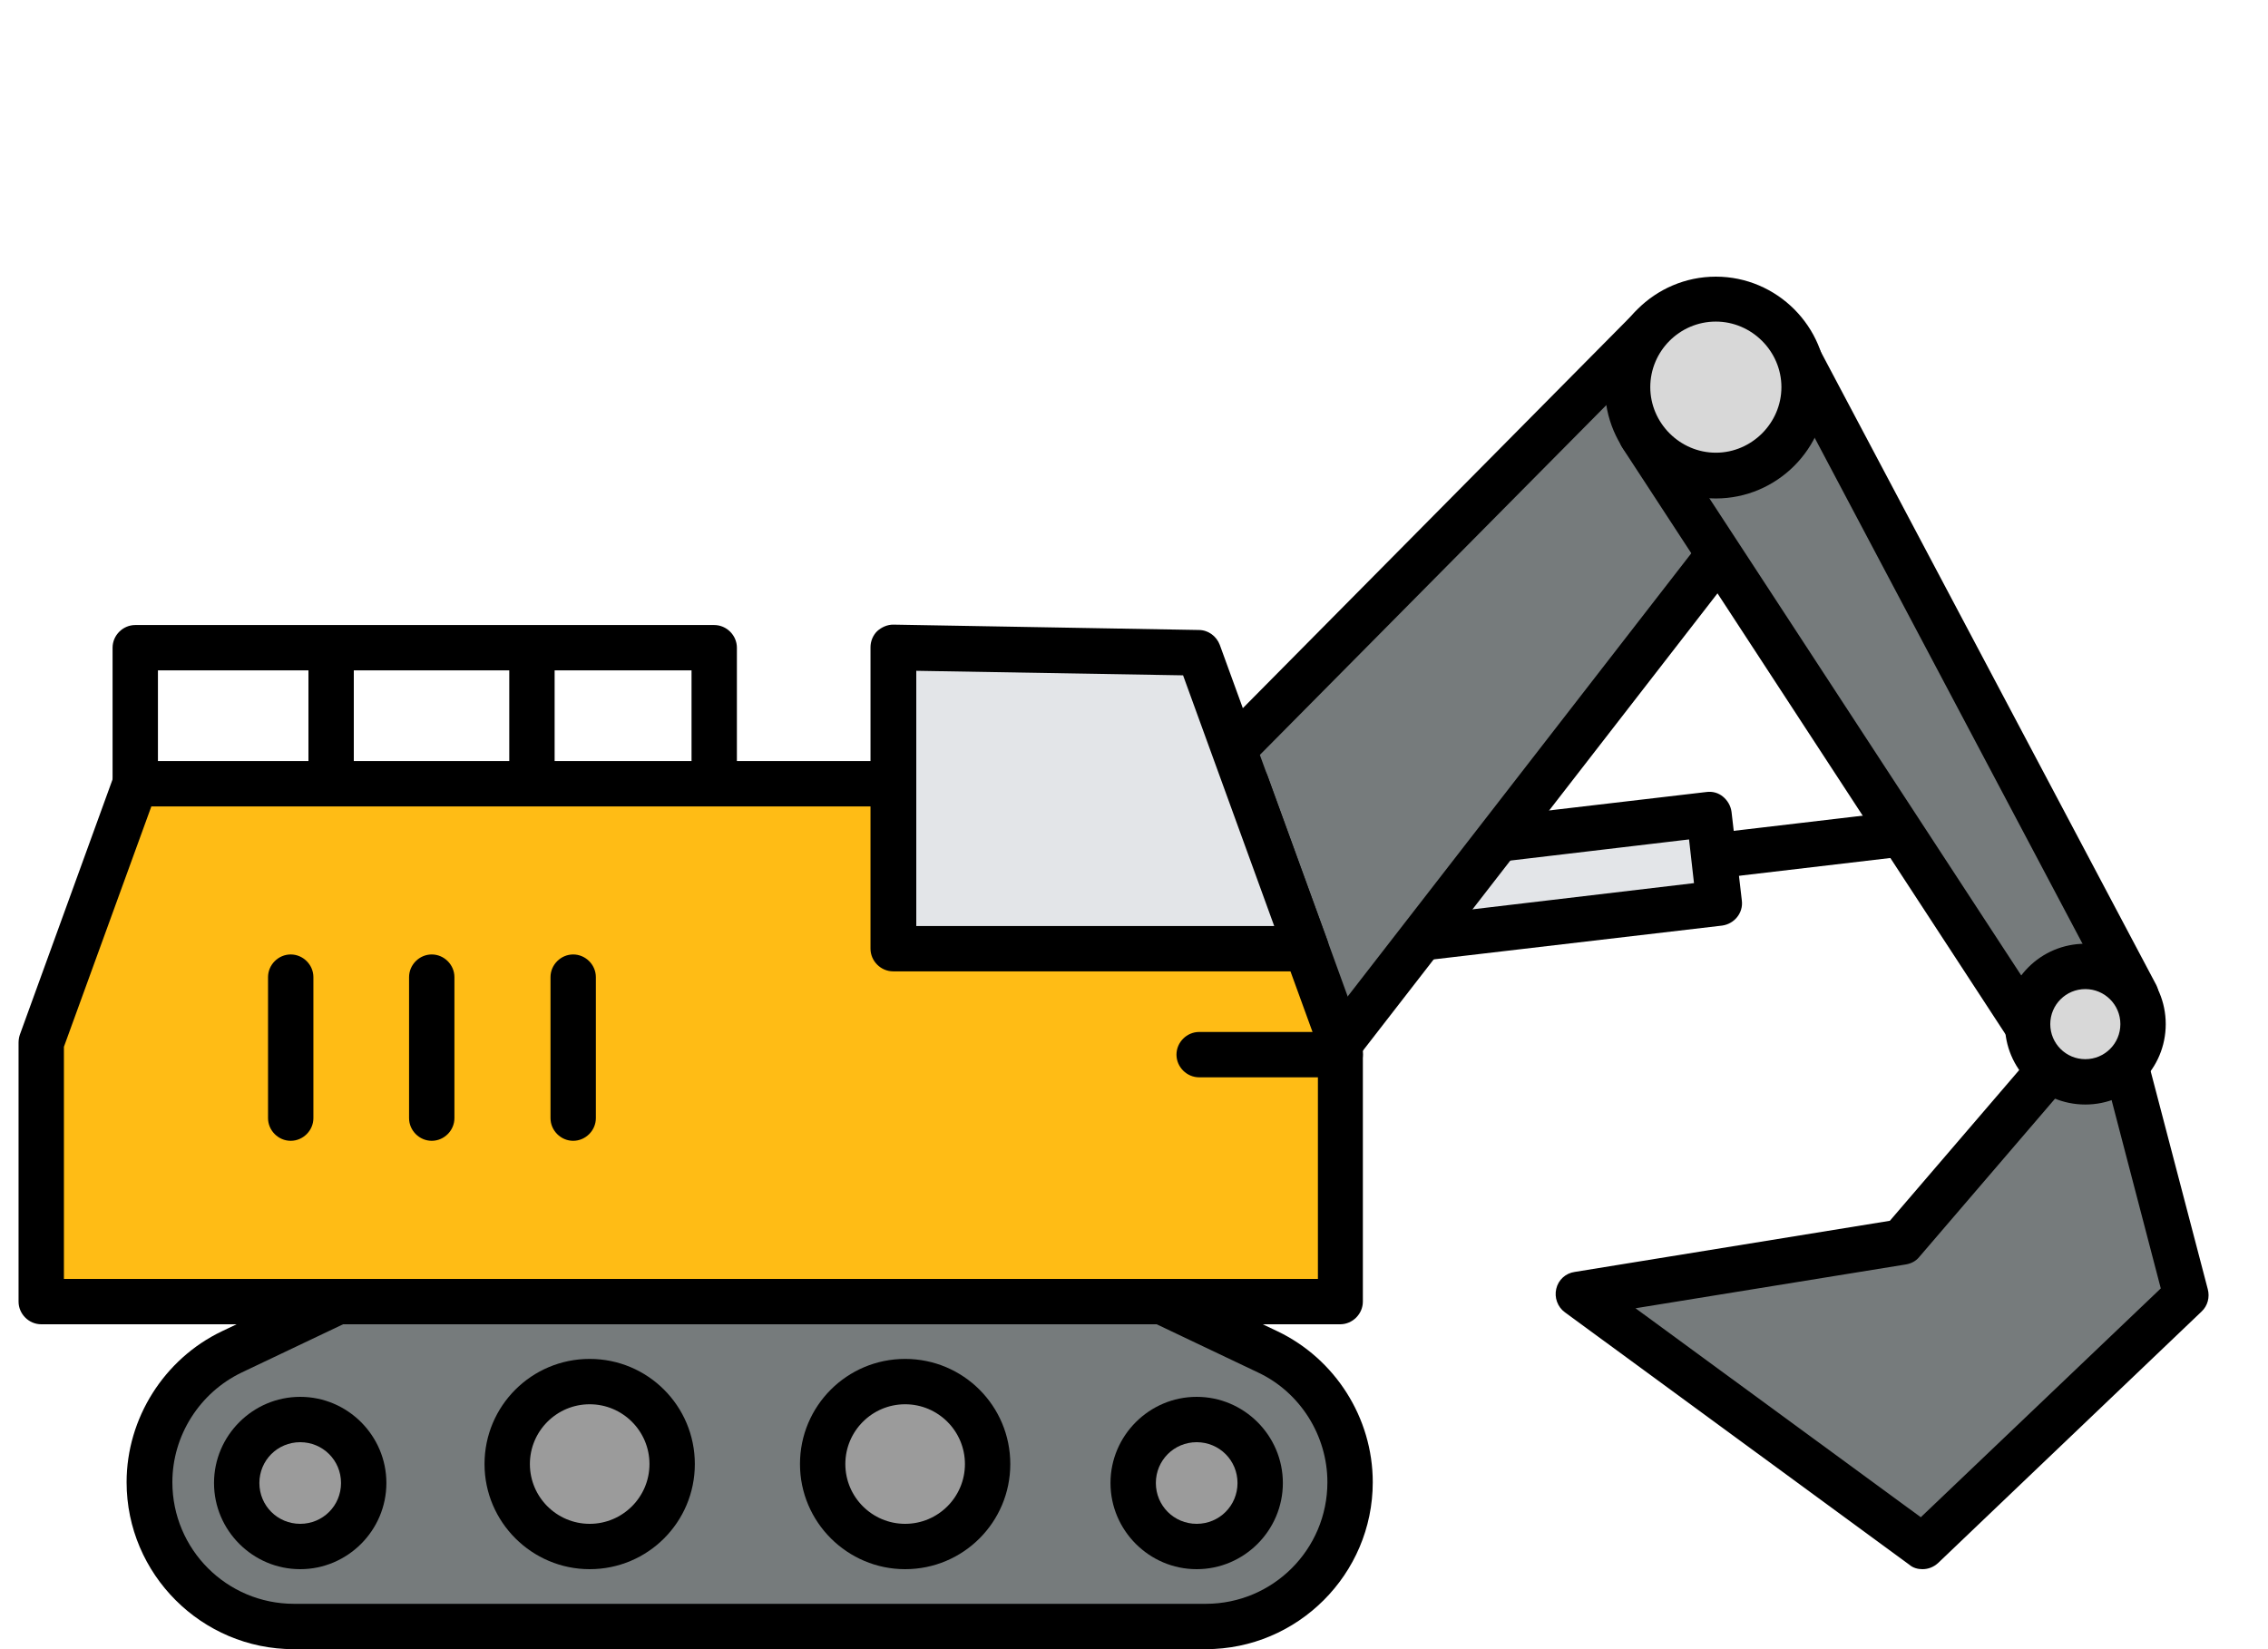 <?xml version="1.0" encoding="UTF-8"?>
<svg id="_Слой_1" data-name="Слой 1" xmlns="http://www.w3.org/2000/svg" viewBox="0 0 55 40">
  <defs>
    <style>
      .cls-1 {
        fill: #ffbc15;
      }

      .cls-2 {
        fill: #d8d8d8;
      }

      .cls-3 {
        fill: #767b7c;
      }

      .cls-4 {
        fill: #9b9b9b;
      }

      .cls-5 {
        fill: #e3e5e8;
      }
    </style>
  </defs>
  <g id="_техника" data-name="техника">
    <g id="_карь_экскаватор" data-name="карь экскаватор">
      <g>
        <line class="cls-5" x1="48.25" y1="19.98" x2="32.61" y2="21.82"/>
        <path d="m32.61,22.37c-.27,0-.51-.21-.55-.49-.04-.3.18-.57.48-.61l15.64-1.84c.3-.04.57.18.61.48.04.3-.18.57-.48.61l-15.64,1.84s-.04,0-.06,0Z"/>
      </g>
      <g>
        <rect class="cls-5" x="36.01" y="16.84" width="2.17" height="9.02" transform="translate(53.96 -17.98) rotate(83.28)"/>
        <path d="m32.74,23.51c-.12,0-.24-.04-.34-.12-.11-.09-.19-.22-.21-.37l-.25-2.15c-.04-.3.18-.57.48-.61l8.96-1.05c.15-.02.29.02.4.11.11.09.19.22.21.37l.25,2.15c.04.3-.18.57-.48.61l-8.96,1.05s-.04,0-.06,0Zm.36-2.22l.12,1.06,7.86-.93-.12-1.06-7.86.93Z"/>
      </g>
      <path d="m17.32,19.57c-.3,0-.55-.25-.55-.55v-2.76H3.83v2.76c0,.3-.25.55-.55.55s-.55-.25-.55-.55v-3.31c0-.3.25-.55.55-.55h14.04c.3,0,.55.25.55.55v3.31c0,.3-.25.55-.55.55Z"/>
      <path d="m8.03,19.68c-.3,0-.55-.25-.55-.55v-3.31c0-.3.25-.55.55-.55s.55.25.55.55v3.31c0,.3-.25.55-.55.55Z"/>
      <path d="m12.9,19.68c-.3,0-.55-.25-.55-.55v-3.31c0-.3.25-.55.55-.55s.55.25.55.55v3.31c0,.3-.25.55-.55.55Z"/>
      <g>
        <polygon class="cls-3" points="40.04 7.95 43.12 11.6 32.5 25.3 29.08 19.02 40.04 7.95"/>
        <path d="m32.5,25.85s-.03,0-.04,0c-.18-.01-.35-.12-.44-.28l-3.42-6.28c-.12-.21-.08-.48.09-.65l10.96-11.07c.11-.11.26-.17.41-.16.15,0,.3.08.4.19l3.08,3.65c.17.2.17.49.01.69l-10.62,13.7c-.1.13-.27.21-.43.21Zm-2.75-6.73l2.83,5.18,9.83-12.68-2.41-2.85-10.25,10.35Z"/>
      </g>
      <g>
        <polygon class="cls-3" points="49.28 25.07 51.8 24.15 43.58 8.63 39.81 10.57 49.28 25.07"/>
        <path d="m49.28,25.62c-.18,0-.36-.09-.46-.25l-9.47-14.5c-.09-.13-.11-.29-.07-.44s.14-.28.28-.35l3.77-1.94c.27-.14.6-.03.74.23l8.22,15.52c.07.14.08.31.03.45s-.18.26-.33.32l-2.51.91c-.06.02-.13.03-.19.03Zm-8.68-14.84l8.9,13.62,1.51-.55-7.67-14.49-2.74,1.41Z"/>
      </g>
      <g>
        <circle class="cls-2" cx="41.61" cy="9.4" r="2.14"/>
        <path d="m41.61,12.09c-1.49,0-2.69-1.21-2.69-2.69s1.21-2.69,2.69-2.69,2.69,1.21,2.69,2.69-1.21,2.69-2.69,2.69Zm0-4.29c-.88,0-1.59.72-1.59,1.59s.72,1.59,1.59,1.59,1.59-.72,1.59-1.59-.72-1.59-1.59-1.59Z"/>
      </g>
      <g>
        <path class="cls-3" d="m28.17,31.57H8.19l-2.57,1.22c-1.22.58-2,1.81-2,3.16h0c0,1.93,1.57,3.5,3.5,3.5h22.11c1.93,0,3.5-1.57,3.5-3.5h0c0-1.35-.78-2.58-2-3.16l-2.57-1.22Z"/>
        <path d="m29.24,40H7.12c-2.23,0-4.05-1.82-4.05-4.05,0-1.55.91-2.99,2.31-3.66l2.57-1.22c.07-.03.15-.05.24-.05h19.98c.08,0,.16.02.24.05l2.57,1.22c1.4.67,2.31,2.1,2.31,3.66,0,2.23-1.82,4.05-4.05,4.05Zm-20.92-7.88l-2.46,1.17c-1.02.49-1.68,1.53-1.68,2.66,0,1.63,1.32,2.95,2.95,2.95h22.11c1.63,0,2.95-1.32,2.95-2.95,0-1.13-.66-2.18-1.68-2.66l-2.46-1.17H8.31Z"/>
      </g>
      <g>
        <circle class="cls-4" cx="14.3" cy="35.51" r="2"/>
        <path d="m14.3,38.06c-1.4,0-2.55-1.14-2.55-2.55s1.14-2.55,2.55-2.55,2.55,1.14,2.55,2.55-1.14,2.55-2.55,2.55Zm0-4c-.8,0-1.45.65-1.45,1.45s.65,1.45,1.45,1.45,1.45-.65,1.45-1.45-.65-1.45-1.45-1.45Z"/>
      </g>
      <g>
        <circle class="cls-4" cx="21.95" cy="35.51" r="2"/>
        <path d="m21.95,38.06c-1.4,0-2.55-1.14-2.55-2.55s1.14-2.55,2.55-2.55,2.55,1.14,2.55,2.55-1.14,2.55-2.55,2.55Zm0-4c-.8,0-1.45.65-1.45,1.45s.65,1.45,1.45,1.45,1.45-.65,1.45-1.45-.65-1.45-1.45-1.45Z"/>
      </g>
      <g>
        <circle class="cls-4" cx="7.28" cy="35.97" r="1.54"/>
        <path d="m7.28,38.06c-1.15,0-2.09-.94-2.09-2.09s.94-2.09,2.09-2.09,2.09.94,2.09,2.09-.94,2.09-2.09,2.09Zm0-3.08c-.55,0-.99.44-.99.99s.44.99.99.99.99-.44.99-.99-.44-.99-.99-.99Z"/>
      </g>
      <g>
        <circle class="cls-4" cx="29.02" cy="35.97" r="1.54"/>
        <path d="m29.02,38.06c-1.15,0-2.09-.94-2.09-2.09s.94-2.09,2.09-2.09,2.09.94,2.09,2.09-.94,2.09-2.09,2.09Zm0-3.08c-.55,0-.99.44-.99.99s.44.99.99.99.99-.44.99-.99-.44-.99-.99-.99Z"/>
      </g>
      <g>
        <polygon class="cls-1" points="30.22 19.02 3.28 19.02 1 25.3 1 31.57 32.5 31.57 32.5 25.3 30.22 19.02"/>
        <path d="m32.5,32.12H1c-.3,0-.55-.25-.55-.55v-6.28c0-.06.01-.13.03-.19l2.28-6.28c.08-.22.29-.36.52-.36h26.94c.23,0,.44.14.52.36l2.28,6.28c.02.06.03.12.03.19v6.28c0,.3-.25.55-.55.55Zm-30.95-1.1h30.41v-5.63l-2.12-5.83H3.67l-2.12,5.83v5.63Z"/>
      </g>
      <g>
        <polygon class="cls-5" points="21.66 23.01 21.66 15.71 29.07 15.84 31.68 23.01 21.66 23.01"/>
        <path d="m31.68,23.56h-10.02c-.3,0-.55-.25-.55-.55v-7.31c0-.15.06-.29.16-.39.11-.1.25-.16.39-.16l7.41.13c.23,0,.43.15.51.36l2.61,7.17c.06.17.04.36-.07.5-.1.15-.27.23-.45.23Zm-9.47-1.1h8.69l-2.21-6.08-6.47-.11v6.2Z"/>
      </g>
      <path d="m7.05,27.67c-.3,0-.55-.25-.55-.55v-3.42c0-.3.25-.55.55-.55s.55.25.55.55v3.42c0,.3-.25.55-.55.55Z"/>
      <path d="m10.47,27.67c-.3,0-.55-.25-.55-.55v-3.42c0-.3.25-.55.55-.55s.55.25.55.55v3.42c0,.3-.25.55-.55.55Z"/>
      <path d="m13.9,27.67c-.3,0-.55-.25-.55-.55v-3.42c0-.3.25-.55.55-.55s.55.25.55.55v3.42c0,.3-.25.55-.55.55Z"/>
      <g>
        <polygon class="cls-3" points="51.13 24.27 53 31.41 46.62 37.51 38.27 31.39 46.11 30.12 51.13 24.27"/>
        <path d="m46.62,38.06c-.11,0-.23-.03-.32-.11l-8.35-6.12c-.18-.13-.26-.36-.21-.57.05-.22.23-.38.45-.41l7.64-1.24,4.89-5.7c.13-.16.34-.22.54-.18.2.05.36.2.41.4l1.87,7.14c.05.19,0,.4-.15.54l-6.39,6.1c-.11.1-.24.15-.38.15Zm-6.96-6.33l6.92,5.07,5.82-5.55-1.52-5.82-4.34,5.06c-.08.1-.2.16-.33.18l-6.54,1.06Z"/>
      </g>
      <g>
        <circle class="cls-2" cx="50.57" cy="24.84" r="1.4"/>
        <path d="m50.57,26.79c-1.08,0-1.95-.87-1.95-1.95s.87-1.95,1.95-1.95,1.95.87,1.95,1.95-.87,1.95-1.95,1.95Zm0-2.8c-.47,0-.85.38-.85.85s.38.85.85.85.85-.38.85-.85-.38-.85-.85-.85Z"/>
      </g>
      <path d="m32.5,26.13h-3.42c-.3,0-.55-.25-.55-.55s.25-.55.55-.55h3.42c.3,0,.55.25.55.55s-.25.55-.55.55Z"/>
    </g>
  </g>
</svg>